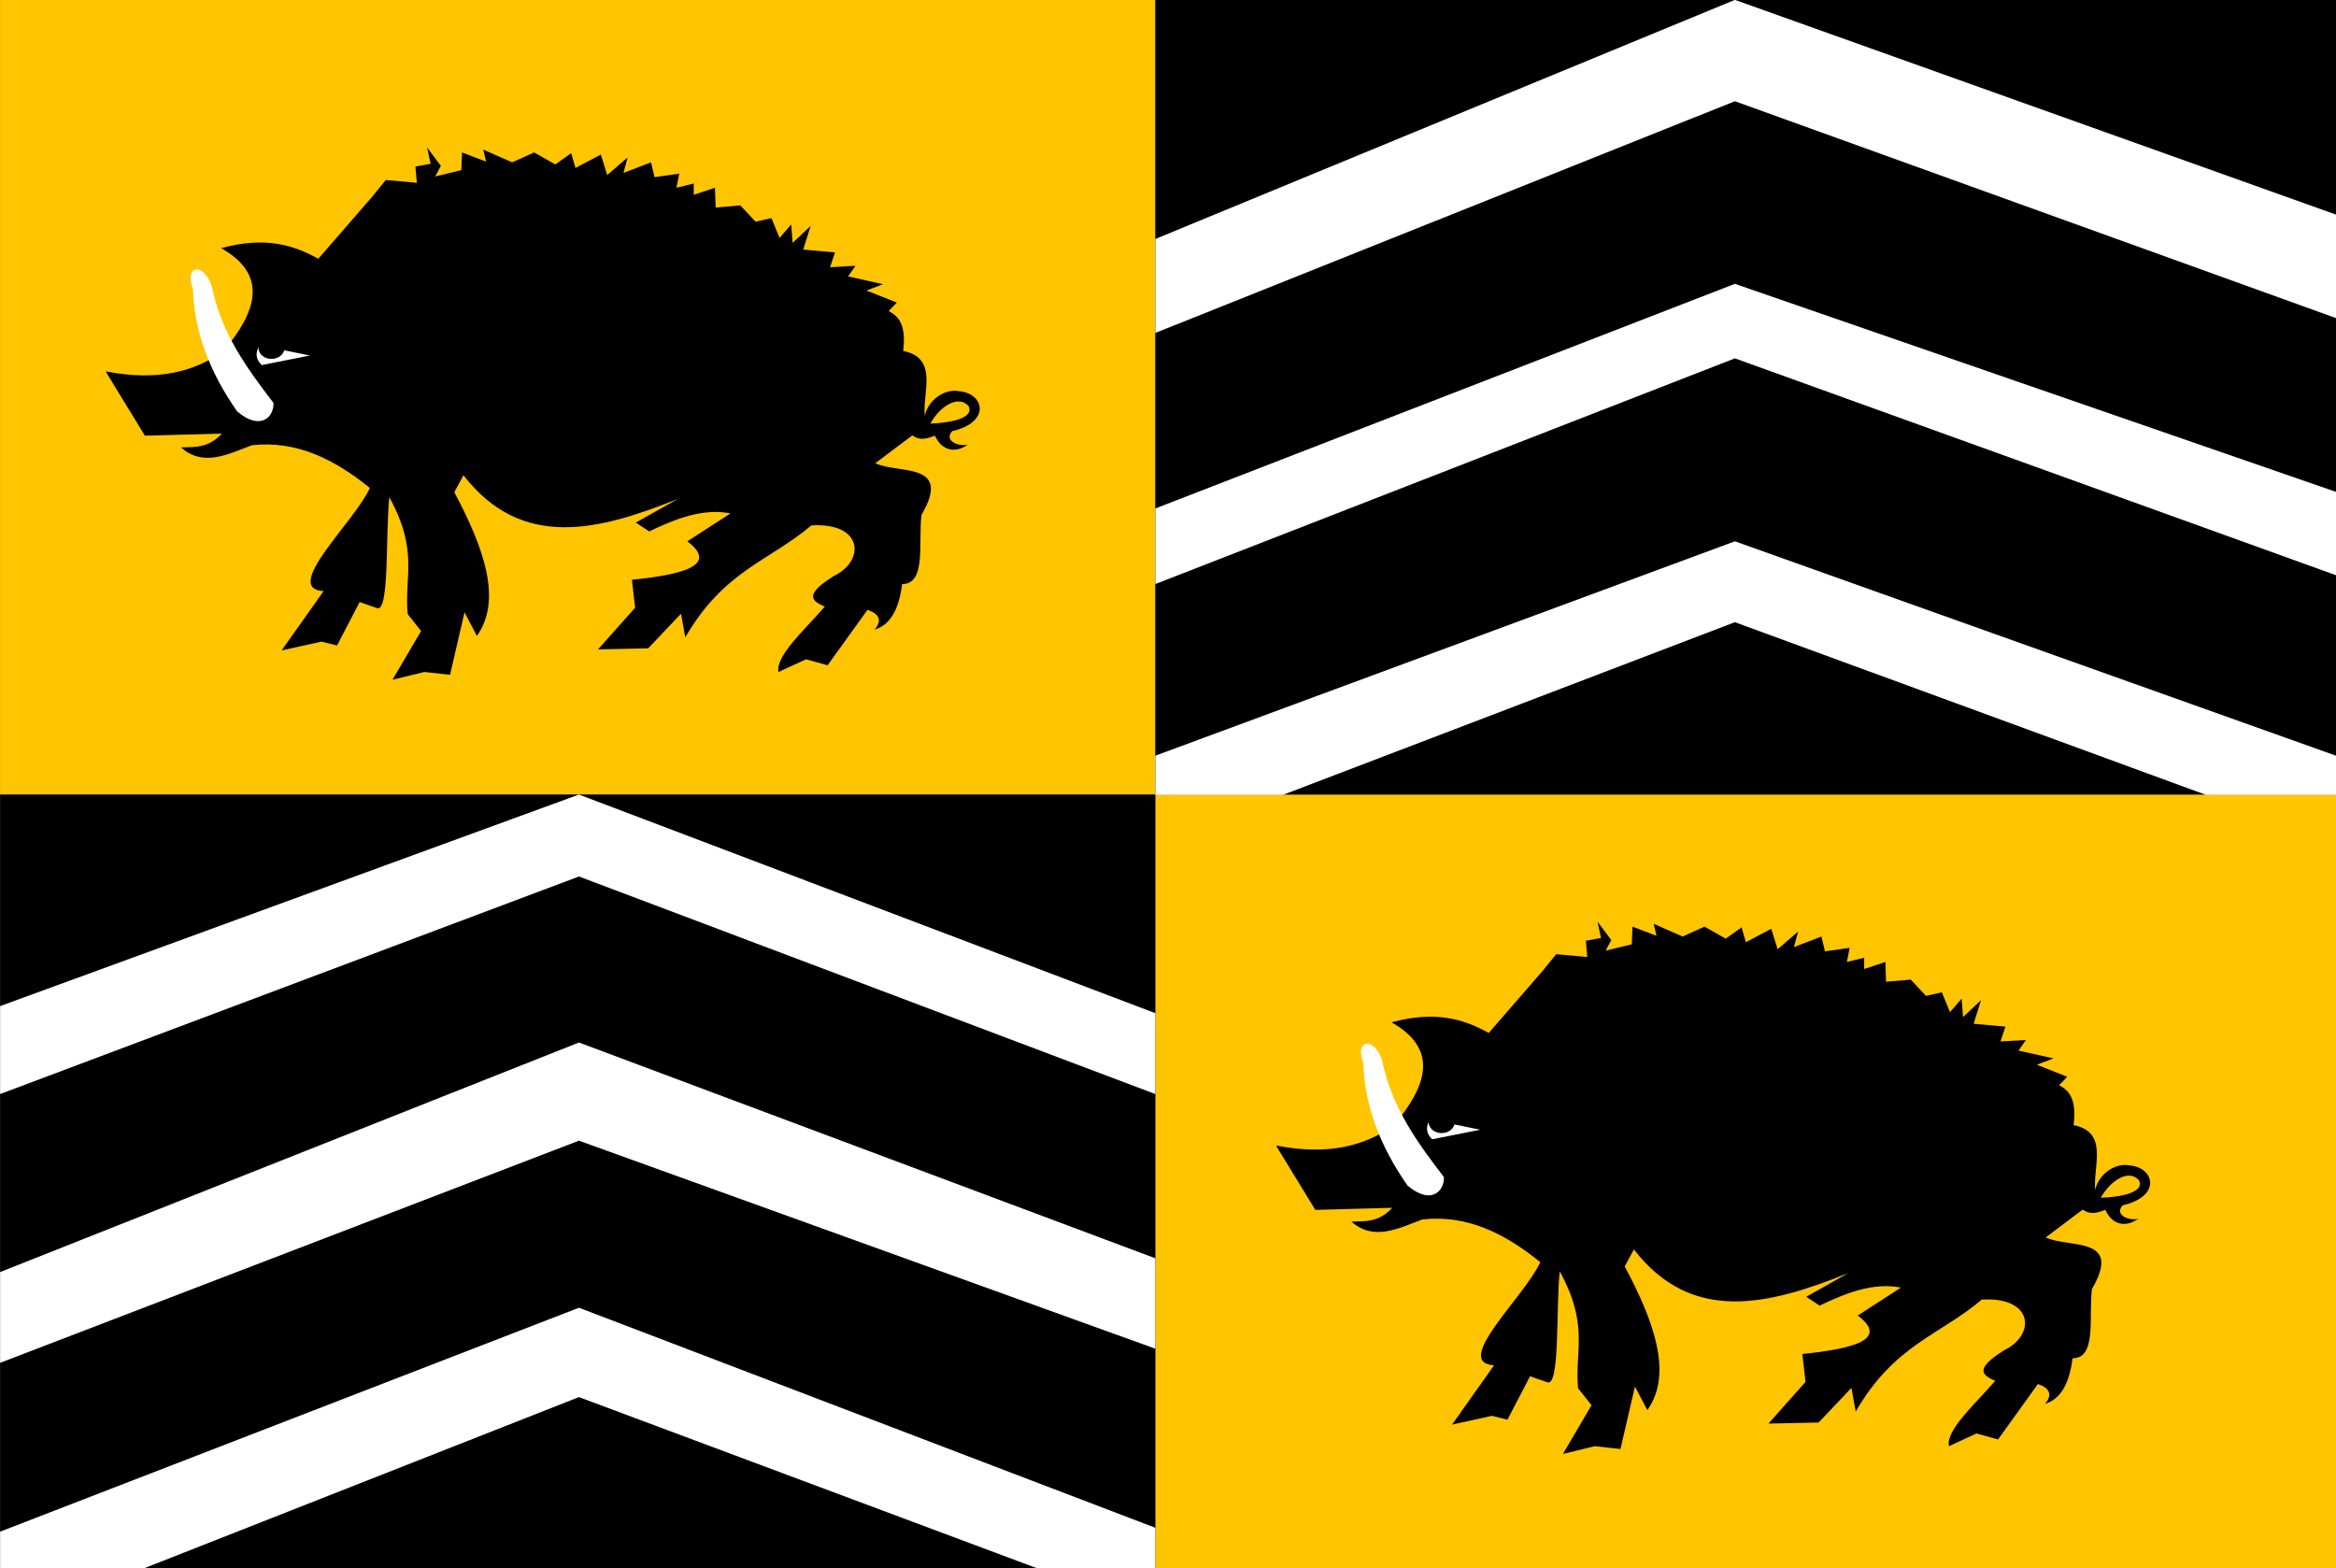 <svg height="443.961" width="661.429" xmlns="http://www.w3.org/2000/svg"><rect width="100%" height="100%" fill="#808080" stroke="none"/><g transform="translate(16.429 -173.239)"><path d="m-16.4 173.2v225h327.1v219h334.3v-219h-334.3v-225z" fill="#ffc500"/><path d="m-16.4 398.2v219h327.1v-219h334.3v-225h-334.3v225z"/><path d="m-16.4 458.1 163.9-59.9 163.2 61.9v-219.2l164.1-67.7 170.2 60.8v29.3l-170.2-61.4-164.1 65.6v49.7l164.1-63.6 170.2 58.9v23.6l-170.2-61.4-164.1 63.9v48.6l164.1-60.7 170.2 60.7v11.1h-36.8l-133.4-48.9-128 48.9h-36.1v219h-33.4l-129.8-48.5-123.2 48.5h-40.7v-10.4l163.9-63.4 163.2 62.3v-50.7l-163.2-58.9-163.9 62.9v-25.7l163.9-65 163.2 61.1v-46.5l-163.2-61.6-163.9 61.6z" fill="#fff"/><path d="m13.6 278.6 11 18 21.8-.6c-3.9 4.2-7.8 3.8-11.6 3.9 6.3 5.6 13.2 2 20.1-.6 12.7-1.4 23.4 4 33.4 12.1-4.4 9.7-25.1 28.5-13.1 29.2l-11.9 16.8 11.3-2.5 4.4 1.1 6.4-12.3 4.9 1.7c3.6 1.4 2.4-20.8 3.5-31.4 8.4 15.3 4.2 22.5 5.2 33.1l3.8 4.8-8.1 13.8 9-2.2 7.3.8 4.1-17.7 3.5 6.7c7.2-10.1 2.1-24.8-6.4-40.7l2.6-4.8c16.5 21.3 38.3 15.7 60.7 6.7l-11.9 6.7 3.8 2.5c7.7-3.7 15.3-6.6 23-5.1l-12.2 7.9c8.9 6.8-1.2 9.4-15.7 10.9l.9 7.9-10.5 11.8 14.2-.3 9.3-9.8 1.2 6.7c11-19 23.8-21.6 35.7-31.7 14.7-.9 15.3 10 6.4 14.3-9 5.6-5.9 7.2-2.6 8.7-5.6 6.5-14 13.9-13.1 18.5l7.8-3.6 6.1 1.7 11.3-15.7c3.2 1.1 4.3 2.9 2 5.6 4.2-1.2 6.9-5.4 7.8-12.9 7 .1 4.5-12.1 5.5-19.6 8.8-15.1-6.5-11.5-13.1-14.6l10.5-7.9c2.3 1.7 4.3.8 6.4.1 2 4.4 5.9 5 9.3 2.5-2.6.7-6.9-1.1-4.4-3.8l-6.5-1.5c2-4.4 7.7-9.3 11.1-5.6 1.8 3.5-5.4 5.1-13.7 5l9.1 2.1c11.2-2.6 8.9-10.8 1.9-11.3-3.7-.8-8.7 2.2-9.7 7-.6-6.9 3.9-16.4-6.1-18.4.9-7.3-1.2-9.8-4.1-11.3l2.3-2.4-8.6-3.4 4.7-1.8-9.9-2.2 2.1-3-7.2.4 1.4-4.2-9-.8 2.1-6.7-5.1 4.8-.4-5.2-3.3 3.8-2.3-5.6-4.5 1-4.3-4.6-7 .6-.2-5.6-6 2v-3.2l-4.9 1.2.8-4-7 1-1-4.2-7.8 3 1.2-4.4-5.8 5-1.8-5.8-7.2 3.8-1.2-4.2-4.5 3.2-6-3.4-6.2 2.8-8.2-3.6.8 3.4-6.8-2.6-.2 5-7.4 1.8 1.6-3-3.9-5.2 1 4.6-4.3.8.4 4.6-8.8-.8-3.9 4.8-15.2 17.5c-7-3.9-15.1-6.4-27.5-3 13.4 7.6 10.1 17.9.6 29.2-8 5.6-18.2 8.6-33.2 5.7z"/><path d="m38.2 255c.3 11.8 4.6 23.4 12.5 34.7 6.7 5.7 10.5 1.5 10.3-2.4-7.5-9.8-14.8-19.7-17.5-33.1-2.4-7-7.9-5.6-5.3.8z" fill="#fff"/><path d="m57.1 271 14.2 2.9-13.6 2.7c-2.5-2.3-1.2-4.9-.5-5.6z" fill="#fff"/><path d="m1327.9 1026.3c0 .5-.4.9-.9.9s-.9-.4-.9-.9.4-.9.9-.9.9.4.9.9z" transform="matrix(4.114 0 0 3.509 -5398.838 -3329.591)"/><path d="m345 497.8 11 18 21.8-.6c-3.9 4.2-7.8 3.8-11.6 3.9 6.3 5.6 13.2 2 20.1-.6 12.7-1.4 23.4 4 33.4 12.1-4.4 9.7-25.1 28.5-13.1 29.2l-11.9 16.8 11.3-2.5 4.4 1.1 6.4-12.3 4.9 1.7c3.6 1.4 2.4-20.8 3.5-31.4 8.4 15.3 4.2 22.5 5.2 33.1l3.8 4.8-8.1 13.8 9-2.2 7.3.8 4.1-17.7 3.5 6.7c7.2-10.1 2.1-24.8-6.4-40.7l2.6-4.8c16.5 21.3 38.3 15.7 60.7 6.7l-11.9 6.7 3.8 2.5c7.7-3.7 15.3-6.6 23-5.1l-12.2 7.9c8.9 6.8-1.2 9.4-15.7 10.9l.9 7.9-10.5 11.8 14.2-.3 9.3-9.8 1.2 6.7c11-19 23.8-21.6 35.7-31.7 14.7-.9 15.3 10 6.4 14.3-9 5.6-5.9 7.2-2.6 8.7-5.6 6.5-14 13.9-13.1 18.5l7.8-3.6 6.1 1.7 11.3-15.7c3.2 1.1 4.3 2.9 2 5.6 4.2-1.2 6.9-5.4 7.8-12.9 7 .1 4.5-12.1 5.5-19.6 8.8-15.1-6.5-11.5-13.1-14.6l10.5-7.9c2.3 1.7 4.3.8 6.4.1 2 4.4 5.9 5 9.3 2.5-2.6.7-6.9-1.1-4.4-3.8l-6.5-1.5c2-4.4 7.7-9.3 11.1-5.6 1.8 3.5-5.4 5.1-13.7 5l9.1 2.1c11.2-2.6 8.9-10.8 1.9-11.3-3.7-.8-8.7 2.2-9.7 7-.6-6.9 3.9-16.4-6.1-18.4.9-7.3-1.2-9.8-4.1-11.3l2.3-2.4-8.6-3.4 4.7-1.8-9.9-2.2 2.1-3-7.2.4 1.4-4.2-9-.8 2.1-6.7-5.1 4.8-.4-5.2-3.3 3.8-2.3-5.6-4.5 1-4.3-4.6-7 .6-.2-5.6-6 2v-3.2l-4.9 1.2.8-4-7 1-1-4.2-7.8 3 1.2-4.4-5.8 5-1.8-5.8-7.2 3.8-1.2-4.2-4.5 3.2-6-3.4-6.2 2.8-8.2-3.6.8 3.4-6.8-2.6-.2 5-7.4 1.8 1.6-3-3.9-5.2 1 4.6-4.3.8.4 4.6-8.8-.8-3.9 4.8-15.2 17.5c-7-3.9-15.1-6.4-27.5-3 13.4 7.6 10.1 17.9.6 29.2-8 5.6-18.2 8.6-33.2 5.7z"/><path d="m369.6 474.2c.3 11.8 4.6 23.4 12.5 34.7 6.7 5.7 10.5 1.5 10.3-2.4-7.5-9.8-14.8-19.7-17.5-33.1-2.4-7-7.9-5.6-5.3.8z" fill="#fff"/><path d="m388.5 490.2 14.2 2.9-13.6 2.7c-2.5-2.3-1.2-4.9-.5-5.6z" fill="#fff"/><path d="m1327.9 1026.3c0 .5-.4.9-.9.9s-.9-.4-.9-.9.4-.9.9-.9.9.4.9.9z" transform="matrix(4.114 0 0 3.509 -5067.507 -3110.388)"/></g></svg>